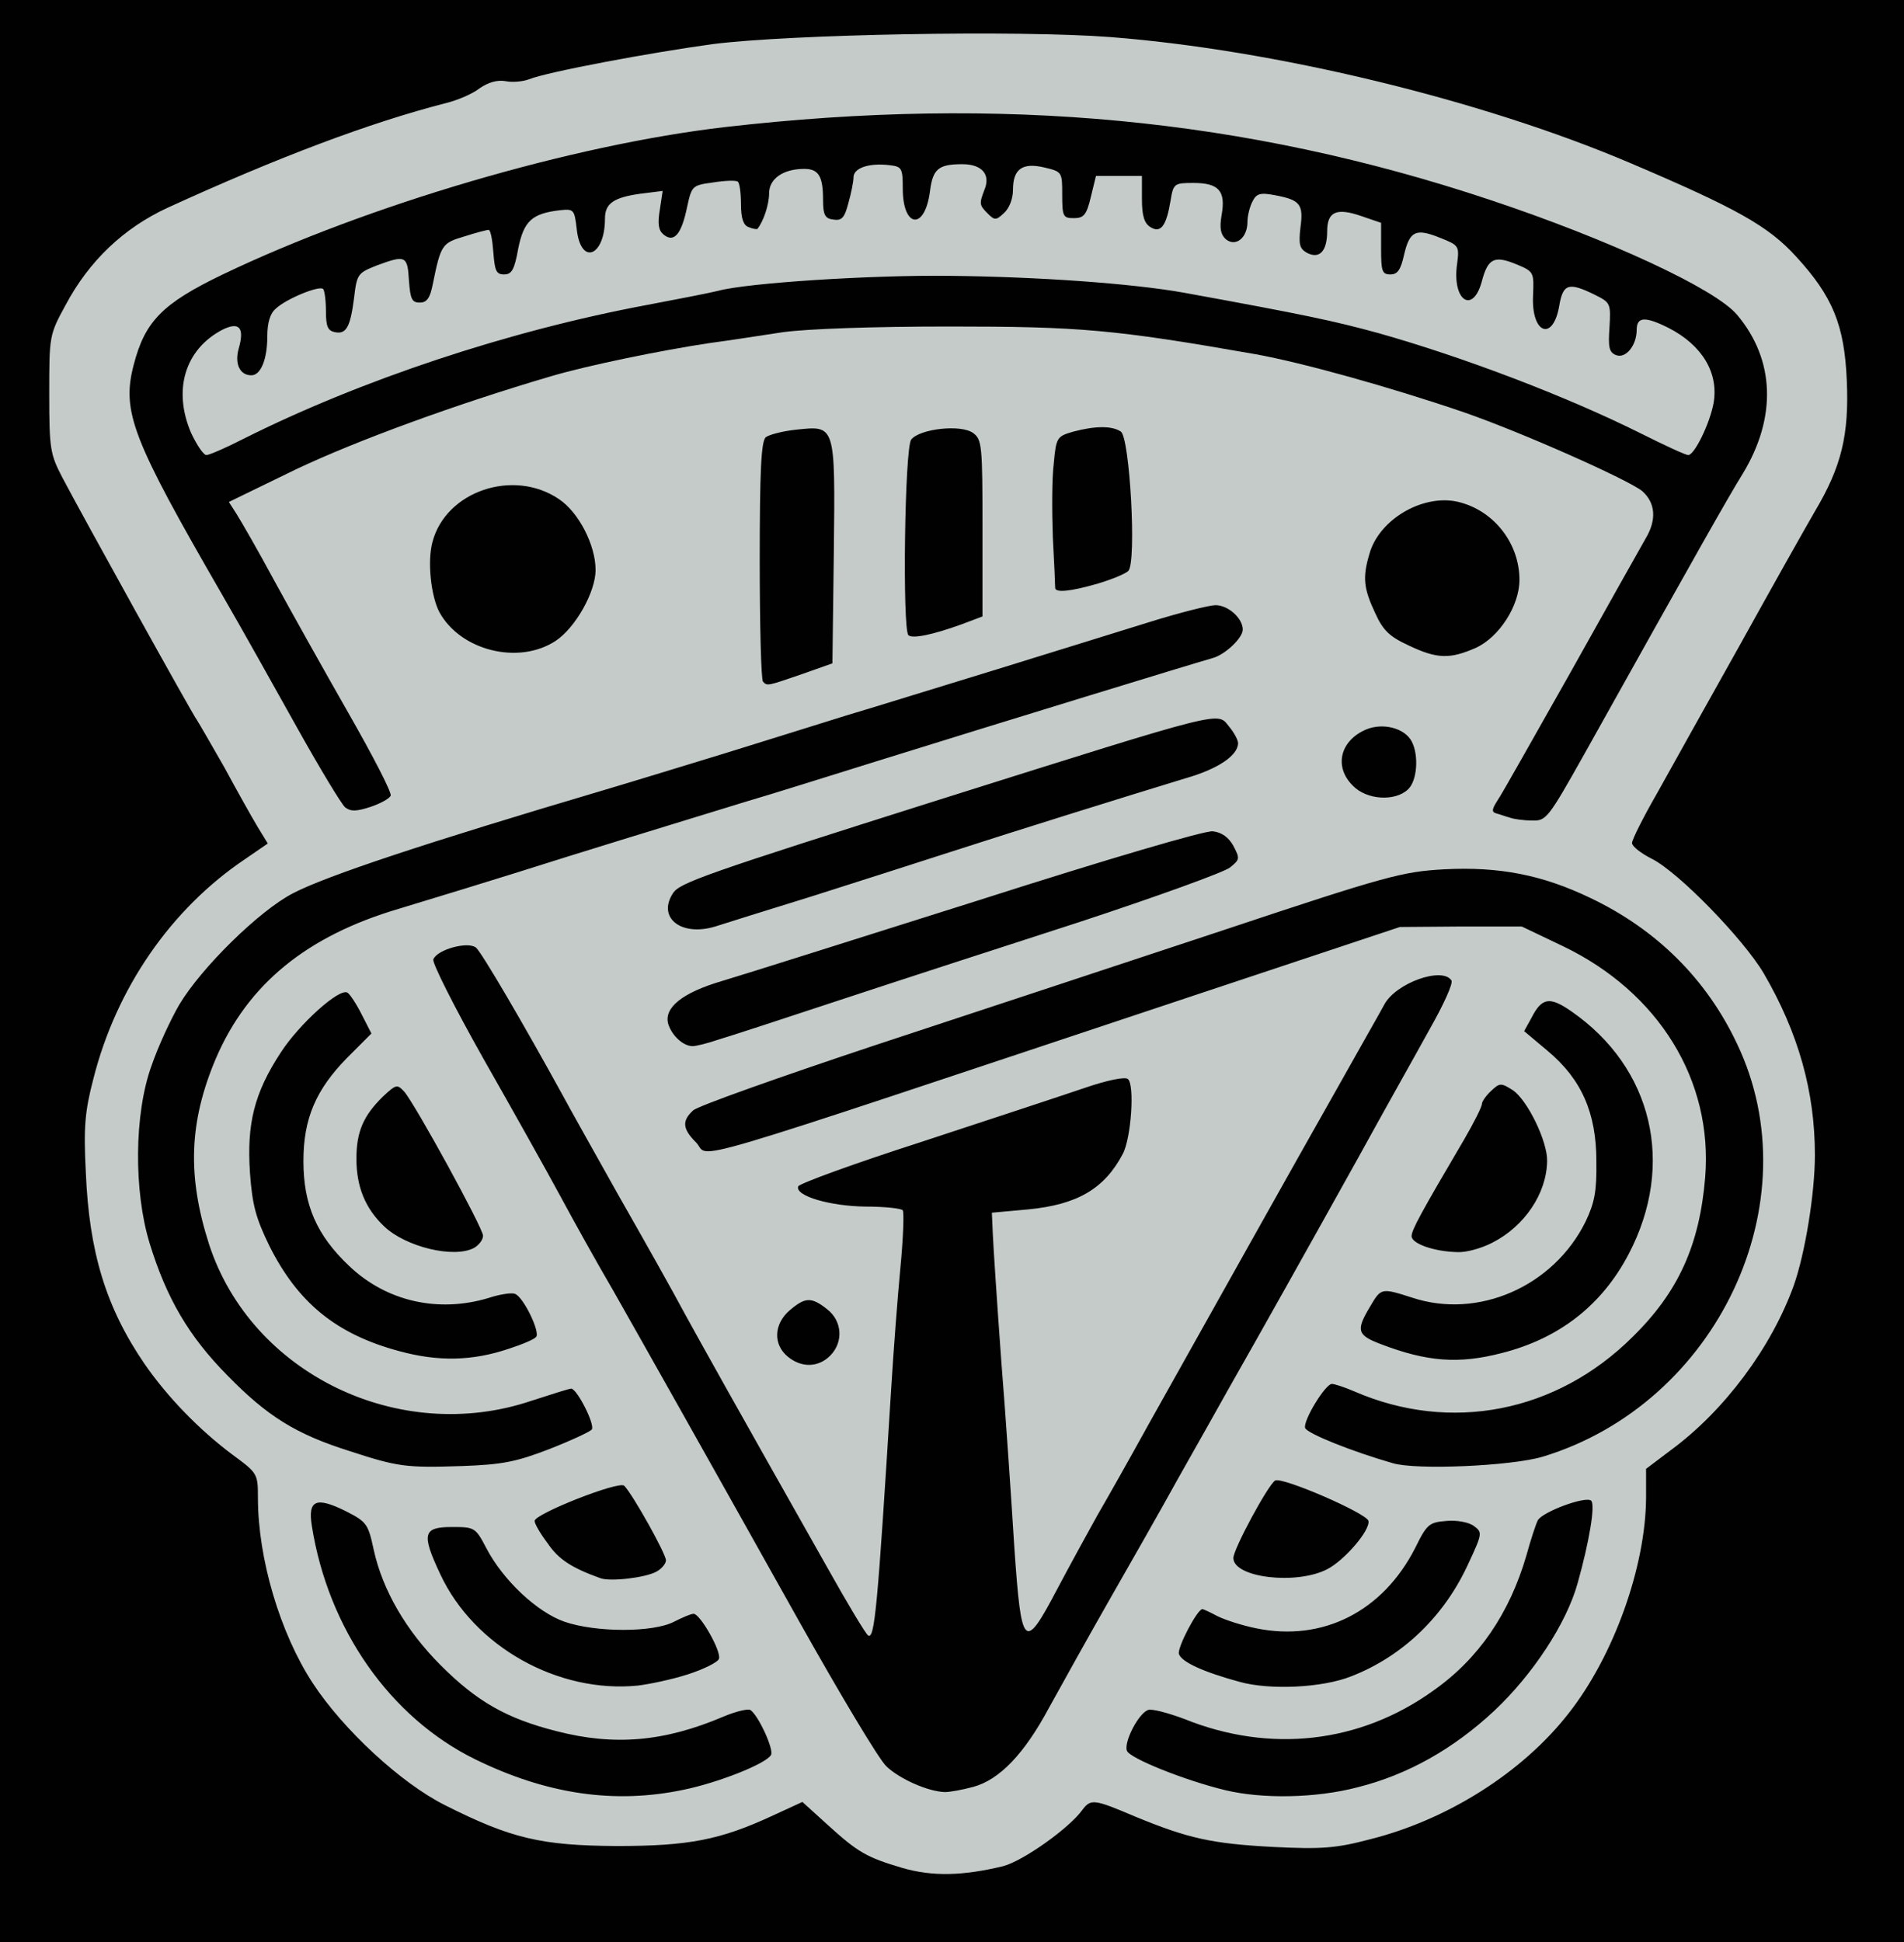 <?xml version="1.0" encoding="utf-8"?>
<!DOCTYPE svg PUBLIC "-//W3C//DTD SVG 1.0//EN" "http://www.w3.org/TR/2001/REC-SVG-20010904/DTD/svg10.dtd">
<svg version="1.0" xmlns="http://www.w3.org/2000/svg" width="203px" height="207px" viewBox="0 0 203 207" preserveAspectRatio="xMidYMid meet">
 <g fill="#010101">
  <path d="M0 103.50 l0 -103.50 101.50 0 101.50 0 0 103.50 0 103.50 -101.50 0 -101.50 0 0 -103.50z m105.70 93.80 c2.25 -0.70 6.75 -3.90 8.20 -5.90 1 -1.40 4.30 -1.15 8.60 0.70 5.20 2.15 8.05 2.85 13.25 3.20 3.65 0.30 5.30 0.15 8.75 -0.75 8.25 -2.05 16.30 -7.10 21.25 -13.45 4.80 -6.10 8.20 -15.60 8.25 -22.95 l0 -3.10 2.65 -2 c5.70 -4.20 10.70 -10.90 13.10 -17.55 1 -2.90 2.25 -9.65 2.25 -12.40 0 -5.25 -2.10 -12.05 -5.45 -17.85 -2.15 -3.65 -9.05 -10.75 -11.90 -12.20 -2 -1 -2.15 -1.20 -2.15 -3.20 0 -1.65 0.60 -3.20 2.70 -6.85 1.45 -2.60 5.40 -9.70 8.80 -15.75 3.35 -6.05 6.95 -12.45 8 -14.25 6.75 -11.50 3.20 -23.15 -8.95 -29.25 -19.35 -9.65 -44.40 -16.60 -66.20 -18.30 -9.55 -0.75 -31 -0.30 -39.35 0.80 -6.75 0.85 -17.60 2.90 -19.75 3.75 -0.70 0.25 -2.05 0.50 -3 0.50 -0.95 0 -1.85 0.20 -2 0.50 -0.15 0.25 -1.60 0.85 -3.15 1.30 -10.70 3 -18.35 5.90 -30.25 11.35 -4.65 2.15 -8.35 5.65 -10.85 10.35 -1.65 3.05 -1.75 3.50 -1.75 8 0.05 4 0.20 5.10 1.20 7 1.90 3.60 11.40 20.80 14.70 26.50 1.65 2.90 3.95 6.95 5.15 9.05 2.95 5.10 2.95 6.40 -0.15 8.50 -10.60 7.10 -17.75 20.50 -17 31.95 0.70 11.70 6.10 21.45 15.65 28.55 2.65 1.95 2.70 2 2.70 4.60 0 6.45 2.35 14.40 5.85 19.75 3.25 4.95 9.40 10.65 14.10 13 6.55 3.30 10.40 4.30 16.80 4.30 6.10 0.05 9.90 -0.75 15.20 -3.20 4.45 -2.10 5.50 -2 8.75 0.95 3.05 2.75 4.15 3.45 7.05 4.35 2.70 0.85 6.10 0.85 8.95 0z"/>
  <path d="M57 192 c-2.05 -0.55 -5.60 -1.90 -7.85 -3 -9.80 -4.85 -17.15 -16.10 -17.35 -26.75 l-0.05 -3.50 2.25 -0.15 c1.60 -0.10 2.90 0.20 4.50 1 2.05 1.05 2.25 1.35 2.85 4.10 0.95 4.25 3.45 8.60 7.15 12.35 3.85 3.90 8 6.10 13.80 7.30 3.75 0.80 4.20 0.80 7.60 -0.05 2 -0.50 4.65 -1.30 5.90 -1.85 1.30 -0.60 3 -0.95 4.10 -0.85 1.55 0.15 2 0.45 2.95 2.15 0.80 1.35 1.10 2.65 1.05 4 -0.15 1.90 -0.30 2.05 -3 3.35 -6.05 2.95 -16.55 3.80 -23.90 1.90z"/>
  <path d="M128.25 192 c-1.90 -0.50 -4.85 -1.45 -6.50 -2.10 -3 -1.20 -3 -1.20 -3.15 -3.45 -0.20 -2.65 1.05 -5.35 2.75 -5.75 1.60 -0.40 3.80 0 8.15 1.60 13.45 4.85 28.25 -3.95 32.15 -19.20 0.35 -1.40 0.85 -2.80 1.15 -3 1 -0.90 5.25 -2.15 6.80 -2 l1.65 0.15 -0.10 3.50 c-0.35 13.80 -11 26.70 -24.95 30.25 -5.05 1.30 -13.05 1.30 -17.95 0z"/>
  <path d="M96.30 191.75 c-1.05 -0.35 -2.55 -1.25 -3.30 -2 -0.80 -0.75 -4.95 -7.70 -9.30 -15.45 -10.50 -18.75 -16.25 -28.95 -19.85 -35.30 -1.70 -2.90 -4.20 -7.40 -5.60 -10 -1.40 -2.60 -5.05 -9.20 -8.15 -14.60 -4.60 -8.10 -5.60 -10.25 -5.60 -11.90 0 -1.85 0.15 -2.10 1.75 -2.80 2.40 -1 5.40 -0.90 6.35 0.20 0.65 0.75 5.35 8.85 8.90 15.35 0.75 1.40 3.45 6.20 6 10.75 2.60 4.55 5.75 10.15 7 12.50 1.30 2.35 4.35 7.85 6.85 12.25 2.45 4.40 5.85 10.35 7.45 13.25 l2.95 5.25 0.35 -3 c0.15 -1.65 0.55 -7.25 0.90 -12.50 0.30 -5.20 0.75 -11.55 1 -14.10 0.30 -2.50 0.50 -5.60 0.50 -6.80 l0 -2.25 -3.85 -0.35 c-2.15 -0.20 -4.65 -0.65 -5.50 -1.05 -1.50 -0.60 -1.65 -0.85 -1.65 -2.70 0 -1.20 0.25 -2.10 0.65 -2.25 0.30 -0.10 8.20 -2.65 17.50 -5.70 9.30 -3.05 17.55 -5.55 18.30 -5.55 2.30 0 2.65 0.90 2.25 5.85 -0.35 4.65 -0.85 6.10 -2.95 8.25 -2 2.15 -4.05 2.95 -8.05 3.25 -3.65 0.30 -3.70 0.30 -3.70 1.65 0 1.35 1 15.60 2 28 0.25 3.45 0.50 7.05 0.50 8 l0.05 1.75 1 -1.75 c0.55 -0.95 2.05 -3.65 3.40 -6 8.10 -14.50 20.65 -36.95 26.50 -47.30 2.35 -4.20 4.70 -8.30 5.15 -9.15 1.15 -2.10 3.70 -3.15 7.30 -2.95 l2.85 0.15 0.15 1.90 c0.15 1.55 -0.35 2.80 -2.45 6.50 -1.45 2.55 -4.90 8.75 -7.70 13.85 -5.15 9.25 -10.25 18.35 -13.75 24.50 -1 1.80 -3.40 6.05 -5.35 9.50 -1.90 3.45 -5.30 9.40 -7.50 13.25 -2.20 3.85 -5 8.90 -6.30 11.25 -3.70 6.90 -6.70 9 -12.60 9 -1.35 -0.05 -3.35 -0.35 -4.45 -0.75z"/>
  <path d="M61.50 181.05 c-9.10 -1.30 -17.85 -10.05 -17.40 -17.40 l0.15 -2.40 3.95 0 3.95 0 1.20 2.25 c1.85 3.50 5.45 6.85 8.35 7.85 3.15 1.05 6.65 1 8.70 -0.05 0.85 -0.45 2.45 -0.80 3.55 -0.80 1.85 0 2.10 0.20 3.30 2.15 1.25 2.15 1.60 4.55 0.85 5.70 -1.25 1.95 -10.85 3.50 -16.60 2.70z"/>
  <path d="M130.50 180.75 c-1.50 -0.45 -3.55 -1.20 -4.50 -1.65 -1.55 -0.75 -1.75 -1.10 -1.90 -2.95 -0.10 -1.55 0.15 -2.60 1.15 -4.10 1.10 -1.80 1.50 -2.05 3.15 -2.05 1.05 0 2.10 0.20 2.40 0.50 0.25 0.25 1.85 0.80 3.55 1.25 3.55 0.90 5.35 0.60 8.80 -1.40 2.85 -1.70 4.60 -3.65 6.25 -6.90 l1.35 -2.70 3.35 -0.15 c1.85 -0.10 3.85 0.10 4.40 0.40 1.45 0.75 1.30 3.40 -0.40 7.15 -2.60 5.60 -7.05 9.85 -12.60 12.05 -3.15 1.25 -11.35 1.55 -15 0.55z"/>
  <path d="M62.50 169.70 c-4.70 -1.70 -7 -4.20 -7 -7.60 l0 -1.95 4.45 -1.85 c3.10 -1.30 5.05 -1.80 6.35 -1.70 1.75 0.15 2 0.40 4.05 3.80 2.60 4.40 2.95 7.65 1.05 8.65 -1.20 0.65 -7.65 1.10 -8.90 0.65z"/>
  <path d="M132.40 169.20 l-2.40 -0.75 0.05 -2.60 c0 -2.15 0.40 -3.25 2.15 -6.10 1.90 -3.15 2.25 -3.50 3.80 -3.65 1.10 -0.05 3.50 0.60 6.50 1.80 l4.75 1.90 0.15 2.40 c0.15 2.20 0 2.50 -2 4.55 -3.25 3.20 -7.75 4.05 -13 2.45z"/>
  <path d="M41.25 157.70 c-2.80 -0.45 -9.50 -2.80 -12.15 -4.30 -3.70 -2.10 -9.70 -8.40 -11.80 -12.40 -3.20 -6.10 -4 -9.85 -4 -18 0 -6.55 0.15 -7.60 1.30 -10.90 0.75 -2.05 2.10 -4.95 3 -6.50 2.35 -3.95 8.55 -10.05 12.15 -11.90 3.55 -1.85 14.25 -5.40 33 -10.95 3.05 -0.90 8.90 -2.70 13 -3.95 4.15 -1.30 10 -3.10 13 -4.05 3.05 -0.90 10.25 -3.15 16 -4.90 5.80 -1.80 13.10 -4.05 16.30 -5.05 6.70 -2.05 10.80 -2.35 12.10 -0.90 1.30 1.45 1.15 5.15 -0.25 6.45 -0.65 0.55 -1.60 1.15 -2.15 1.30 -1.80 0.50 -22.20 6.75 -36 11.05 -4.65 1.45 -10.85 3.40 -13.75 4.25 -2.90 0.90 -11.45 3.50 -19 5.85 -7.55 2.40 -15.65 4.85 -17.95 5.55 -5 1.45 -7.85 2.85 -11.40 5.50 -6.80 5.10 -11.35 15.15 -10.15 22.40 2.70 16.10 18.30 26.35 32.80 21.50 2.05 -0.70 4.55 -1.25 5.60 -1.25 1.65 0 2 0.25 3 2 1.10 1.95 1.40 4.25 0.70 5.30 -0.20 0.30 -2.25 1.30 -4.60 2.20 -3.90 1.50 -4.80 1.65 -10.75 1.75 -3.55 0.10 -7.15 0.05 -8 -0.05z"/>
  <path d="M145.75 157.05 c-1.65 -0.50 -4.10 -1.35 -5.50 -1.85 -2.40 -0.95 -2.50 -1.05 -2.65 -3.05 -0.10 -1.55 0.15 -2.60 1.15 -4.10 1.15 -1.85 1.45 -2.05 3.25 -2.05 1.15 0 2.85 0.35 3.90 0.80 5.25 2.25 9.50 2.70 14.35 1.45 12.90 -3.40 22.20 -16.90 19.55 -28.45 -1.15 -4.85 -3 -8.10 -6.85 -11.95 -2.60 -2.60 -4.40 -3.85 -7.80 -5.50 -4.25 -2 -4.55 -2.10 -9.40 -2.05 l-5 0 -21.50 7.15 c-45.60 15.20 -49.85 16.55 -52.50 16.85 -2.40 0.30 -2.80 0.20 -3.95 -0.95 -1.60 -1.60 -1.85 -5.20 -0.40 -6.50 0.45 -0.45 9.05 -3.50 19.10 -6.85 10.05 -3.30 26.80 -8.85 37.25 -12.35 l19 -6.30 6.25 -0.20 c7.50 -0.30 11.65 0.45 17.05 3.05 7.05 3.35 12.40 8.65 15.65 15.55 3.80 8 3.75 20.35 -0.10 28.85 -3.95 8.60 -11.65 15.40 -20.60 18.15 -4.30 1.35 -16.35 1.50 -20.25 0.30z"/>
  <path d="M82.45 146.05 c-1 -0.80 -1.20 -1.40 -1.20 -3.80 0 -2.50 0.15 -3 1.40 -4.05 1.85 -1.55 5.15 -1.65 7.05 -0.15 1.15 0.90 1.30 1.40 1.30 4 0 3.95 -0.95 4.95 -4.70 4.95 -1.90 0 -3.05 -0.30 -3.85 -0.95z"/>
  <path d="M41.05 145.50 c-6.70 -1.80 -10.80 -5.15 -13.90 -11.35 -1.65 -3.35 -1.80 -4 -2.05 -9.30 -0.15 -4.30 -0.05 -6.30 0.55 -8.40 1.85 -6.25 7.70 -12.65 11.30 -12.35 1.50 0.10 1.95 0.50 2.90 2.15 1.85 3.25 1.55 5.15 -1.15 7.75 -6.25 6.05 -6.20 13.65 0.15 19.60 1.85 1.70 3.35 2.60 5.45 3.20 2.80 0.80 3.15 0.80 6.50 -0.05 2 -0.50 4.15 -0.75 4.90 -0.55 1.70 0.40 3.40 3.70 3.20 6.20 -0.15 1.70 -0.30 1.85 -2.90 2.75 -4.05 1.45 -10.35 1.60 -14.95 0.35z"/>
  <path d="M149.60 146 c-0.90 -0.20 -2.65 -0.75 -3.90 -1.25 -2.15 -0.80 -2.20 -0.90 -2.20 -3 0 -1.35 0.40 -2.90 1.05 -3.95 0.95 -1.60 1.25 -1.80 3.10 -1.80 1.15 0 3.10 0.35 4.35 0.80 6.20 2.15 14.50 -3.15 16.45 -10.60 1.05 -4 -1.05 -9.45 -4.95 -12.70 -2.85 -2.40 -3.20 -4.05 -1.50 -6.85 0.85 -1.45 1.25 -1.65 3.20 -1.65 1.85 0 2.65 0.35 4.80 2.05 4.80 3.80 7.25 8.35 7.80 14.55 0.80 9.35 -3.80 18.45 -11.35 22.40 -4.15 2.15 -12.15 3.10 -16.85 2z"/>
  <path d="M43.05 134.25 c-2.50 -0.80 -4.65 -2.65 -5.80 -5 -0.90 -1.95 -1.05 -9.25 -0.20 -10.90 1.20 -2.35 3.60 -4.35 5.20 -4.35 2.05 0 2.35 0.40 6.95 8.60 3.15 5.70 3.80 7.25 3.80 9.10 0 1.75 -0.25 2.40 -0.95 2.80 -1.35 0.70 -6.35 0.55 -9 -0.25z"/>
  <path d="M150.65 134.45 c-1.55 -0.45 -1.65 -0.65 -1.65 -2.70 0 -2.20 0.15 -2.55 5.60 -11.80 1.05 -1.80 1.90 -3.50 1.90 -3.80 0 -1.95 4.30 -2.85 6.45 -1.35 1.90 1.35 3.55 5.50 3.50 8.95 -0.05 4.95 -1.90 8.20 -5.85 10.20 -2.25 1.15 -6.95 1.35 -9.95 0.50z"/>
  <path d="M70.80 112.35 c-0.60 -0.45 -1 -1.55 -1.20 -3.25 -0.20 -2.20 -0.05 -2.70 1 -3.75 0.65 -0.65 2.80 -1.65 4.90 -2.30 2.05 -0.60 14.30 -4.45 27.25 -8.60 18.95 -6 24.05 -7.45 26.35 -7.45 3.40 0 4.40 1 4.40 4.35 0 1.65 -0.25 2.30 -1.10 2.85 -1.15 0.75 -8.55 3.25 -37.15 12.50 -8.25 2.70 -15.95 5.20 -17.15 5.60 -2.70 0.90 -6.15 0.90 -7.30 0.05z"/>
  <path d="M71.45 100.45 c-1.40 -0.50 -1.95 -1.65 -1.95 -4.20 0 -2.95 0.90 -3.50 10.90 -6.70 14.15 -4.50 33.70 -10.70 44.85 -14.10 0.80 -0.25 2.65 -0.45 4.10 -0.45 3.10 0 4.15 1.05 4.15 4.25 0 2.80 -1.20 3.90 -5.60 5.20 -6.35 1.95 -17.90 5.55 -24.90 7.80 -17.35 5.65 -27.65 8.75 -28.90 8.70 -0.75 0 -1.95 -0.25 -2.65 -0.50z"/>
  <path d="M159 88.55 c-2 -0.55 -1.95 -2.95 0.15 -6.45 0.95 -1.55 4.05 -7 6.85 -12.10 2.80 -5.10 5.90 -10.55 6.85 -12.15 1.75 -2.85 1.75 -2.95 0.85 -3.85 -1.40 -1.30 -12.35 -6.20 -19.10 -8.55 -7.90 -2.70 -17.25 -5.30 -22.25 -6.20 -14.60 -2.55 -18.95 -2.95 -31.10 -2.95 -7.05 0 -13.75 0.25 -16.25 0.65 -2.35 0.30 -5.80 0.85 -7.75 1.10 -9.65 1.40 -15.15 2.80 -28.65 7.25 -6.35 2.10 -19.95 7.85 -20.95 8.90 -0.25 0.20 4.20 8.40 10.95 20.15 4.65 8.15 5.55 10.50 4.50 11.90 -1.25 1.80 -6.90 2.40 -8.20 0.90 -0.40 -0.50 -2.75 -4.50 -5.20 -8.90 -2.40 -4.40 -6.15 -11.05 -8.30 -14.75 -9.10 -15.70 -10.35 -19.45 -8.70 -25.90 1.25 -4.85 3.05 -6.75 9.55 -9.85 12.75 -6.10 27.75 -10.95 44 -14.15 15.80 -3.15 39.75 -3.95 57.95 -1.90 19 2.15 40.35 8.30 56.35 16.35 6.85 3.40 8.85 6.05 9.30 12.15 0.35 4.60 -0.45 8.35 -2.55 11.80 -1.55 2.50 -4.75 8.15 -16.90 29.90 l-4 7.10 -3.05 -0.05 c-1.70 -0.05 -3.65 -0.20 -4.35 -0.40z m-133.60 -43.75 c11.35 -5.75 27.85 -11.15 42.10 -13.80 3.15 -0.60 6.55 -1.25 7.55 -1.50 3.25 -0.90 16.55 -1.70 25.95 -1.65 10.45 0.10 20.85 0.80 26.75 1.85 12.90 2.35 15.95 3 20.70 4.30 8.60 2.40 20.15 6.80 27 10.20 1.95 1 3.65 1.80 3.75 1.80 0.55 0 1.80 -3 1.80 -4.30 0 -1.25 -3.25 -5.20 -4.35 -5.20 -0.25 0 -0.70 0.70 -1 1.55 -0.55 1.45 -0.70 1.50 -3 1.35 l-2.40 -0.15 -0.25 -3 c-0.20 -2.30 -0.45 -3.05 -1.10 -3.15 -0.60 -0.10 -1 0.30 -1.30 1.50 -0.35 1.50 -0.60 1.65 -2.55 1.80 -3 0.20 -3.75 -0.55 -3.40 -3.50 0.25 -2 0.15 -2.45 -0.65 -2.90 -0.85 -0.45 -1 -0.25 -1.50 1.50 -0.55 1.95 -0.60 2 -2.75 2 -2.60 0 -3.25 -0.80 -3.25 -3.95 0 -1.40 -0.25 -2.15 -0.85 -2.50 -0.75 -0.40 -0.95 -0.15 -1.40 1.60 l-0.50 2.10 -2.50 0 -2.50 0 -0.15 -2.75 c-0.10 -1.50 -0.45 -2.90 -0.75 -3.10 -1.25 -0.80 -1.85 -0.40 -1.85 1.25 0 2.05 -0.75 2.85 -2.65 2.85 -2.60 0 -3.35 -0.75 -3.35 -3.55 0 -1.80 -0.20 -2.55 -0.80 -2.80 -0.95 -0.35 -1.70 0.65 -1.70 2.35 0 1.80 -0.90 2.50 -3.05 2.50 -2.30 0 -2.85 -0.65 -3.05 -3.75 -0.10 -1.90 -0.35 -2.55 -1 -2.65 -0.60 -0.10 -0.90 0.15 -0.90 0.80 0 0.50 -0.25 1.65 -0.55 2.55 -0.50 1.40 -0.75 1.55 -2.65 1.55 -2.70 0 -3.30 -0.65 -3.30 -3.65 0 -2 -0.15 -2.40 -0.85 -2.25 -0.50 0.10 -1 1 -1.35 2.40 l-0.55 2.25 -2.75 0 -2.75 0 -0.15 -2.65 c-0.15 -2.20 -0.30 -2.65 -1 -2.50 -0.55 0.10 -0.90 0.75 -1 1.90 -0.25 2.30 -1.40 3.50 -3.40 3.50 -2.25 0 -3.20 -1.10 -3.20 -3.80 0 -1.20 -0.15 -2.20 -0.35 -2.20 -1 0.05 -1.70 1 -2 2.80 -0.40 2.65 -0.95 3.20 -3.10 3.20 -2.45 0 -3.05 -0.70 -3.05 -3.60 0 -1.30 -0.10 -2.40 -0.20 -2.40 -0.85 0 -1.80 0.75 -1.80 1.45 0 0.45 -0.25 1.65 -0.55 2.70 l-0.50 1.90 -2.60 -0.15 -2.60 -0.15 -0.15 -2.35 c-0.10 -1.35 -0.35 -2.40 -0.60 -2.40 -1.25 0 -2 0.75 -2 2.05 0 2.55 -0.95 3.95 -2.80 3.95 -2.75 0 -3.20 -0.40 -3.20 -2.85 0 -2 -0.10 -2.20 -1.10 -2.05 -0.90 0.10 -1.25 0.65 -1.65 2.40 -0.70 3.10 -1.05 3.50 -3.20 3.50 -2.30 0 -3.05 -0.70 -3.05 -2.90 0 -1.30 -0.20 -1.65 -0.80 -1.50 -1 0.20 -1.45 1 -2.05 3.65 l-0.40 2 -2.50 0 -2.50 0 -0.25 -2.10 c-0.25 -2.05 -0.30 -2.10 -1.45 -1.50 -0.95 0.45 -1.35 1.25 -1.75 3.35 l-0.55 2.75 -2.50 0 -2.50 0 -0.15 -1.90 c-0.15 -1.65 -0.30 -1.90 -1.25 -1.75 -1.10 0.15 -1.40 0.80 -2.20 4.65 l-0.40 2 -2.50 0 -2.50 0 -0.15 -1.85 c-0.15 -1.85 -0.75 -2.30 -1.90 -1.50 -0.30 0.20 -0.75 1.35 -0.95 2.60 -0.60 4.15 -0.55 4.05 -3.40 3.90 l-2.60 -0.15 -0.25 -1.90 -0.25 -1.95 -1.35 1.10 c-1.15 0.90 -1.40 1.45 -1.40 3.30 0 3.35 -0.65 4.20 -3.15 4.20 -2.45 0 -3.35 -0.65 -3.35 -2.45 0 -1.15 -0.05 -1.15 -0.95 -0.35 -1.40 1.30 -1.75 3.40 -0.85 5.50 0.40 1 0.90 1.80 1.05 1.80 0.15 0 1.35 -0.55 2.65 -1.20z"/>
  <path d="M142.75 85.25 c-1 -0.95 -1.25 -1.70 -1.25 -3.85 0 -1.60 0.30 -3.10 0.75 -3.75 1.65 -2.35 7.20 -2.70 9.30 -0.60 0.75 0.75 0.95 1.65 0.95 4.35 0 4.50 -0.60 5.10 -5.20 5.10 -2.90 0 -3.50 -0.15 -4.55 -1.25z"/>
  <path d="M79.85 74.15 c-0.20 -0.15 -0.35 -6.65 -0.35 -14.40 0 -11.40 0.15 -14.25 0.70 -14.70 0.35 -0.30 2.45 -0.70 4.65 -0.90 6 -0.45 5.70 -1.25 5.55 14.75 l-0.15 13.30 -3.25 1.15 c-3.20 1.10 -6.50 1.50 -7.15 0.80z"/>
  <path d="M50.55 70.80 c-4 -1.35 -5.75 -3.75 -6.30 -8.80 -0.85 -8.25 3.40 -12.60 11.60 -11.85 3.95 0.40 5.80 1.35 7.55 3.95 1.15 1.75 1.40 2.70 1.50 6.10 0.20 3.90 0.15 4.15 -1.50 6.55 -0.90 1.35 -2.30 2.85 -3.15 3.30 -2.10 1.25 -7 1.60 -9.70 0.75z"/>
  <path d="M148.70 70.30 c-2.05 -0.95 -2.75 -1.60 -3.60 -3.50 -1.20 -2.50 -1.45 -6.35 -0.60 -9.40 1.45 -5.15 10.15 -7.60 15.05 -4.25 2.95 2 3.70 3.50 3.90 7.90 0.15 3.55 0 4.15 -1.20 6.25 -2.45 4.15 -8.30 5.45 -13.55 3z"/>
  <path d="M95.35 69.15 c-0.20 -0.15 -0.35 -5.40 -0.35 -11.65 0 -8.45 0.15 -11.55 0.65 -12.20 0.50 -0.65 1.60 -0.95 4.60 -1.15 6.25 -0.40 6 -0.95 6 12.20 l0 10.90 -3.25 1.10 c-3.15 1.10 -7 1.50 -7.65 0.80z"/>
  <path d="M110.95 64.15 c-0.30 -1.55 -0.40 -12.60 -0.15 -15.50 l0.30 -3.65 1.80 -0.50 c2.75 -0.75 7.40 -0.65 8.25 0.20 0.95 1 1.60 16.75 0.70 17.65 -1.50 1.45 -10.70 2.95 -10.90 1.80z"/>
 </g>
 <g fill="#c4cbc9">
  <path d="M96.25 199.10 c-3.90 -1.15 -4.80 -1.70 -8 -4.60 l-2.70 -2.45 -3.15 1.45 c-5.60 2.60 -8.95 3.25 -16.65 3.25 -8.05 -0.05 -11.25 -0.80 -18.30 -4.35 -4.70 -2.35 -10.85 -8.05 -14.10 -13 -3.50 -5.35 -5.85 -13.30 -5.85 -19.75 0 -2.60 -0.05 -2.65 -2.70 -4.60 -3.55 -2.65 -6.95 -6.15 -9.40 -9.70 -4.10 -6 -5.90 -11.90 -6.25 -20.40 -0.25 -4.80 -0.10 -6.50 0.80 -9.95 2.45 -9.70 8.30 -18.15 16.20 -23.45 l2.40 -1.65 -1.10 -1.80 c-0.60 -1 -2.20 -3.85 -3.55 -6.35 -1.40 -2.45 -2.70 -4.70 -2.90 -5 -0.45 -0.55 -12.25 -21.85 -14.35 -25.85 -1.30 -2.50 -1.40 -3.05 -1.40 -8.90 0 -6.20 0 -6.30 1.75 -9.50 2.50 -4.70 6.20 -8.20 10.85 -10.35 11.80 -5.40 21.65 -9.10 29.65 -11.15 1.25 -0.30 2.90 -1 3.65 -1.60 0.95 -0.65 1.90 -0.90 2.75 -0.75 0.70 0.15 1.85 0.05 2.50 -0.20 2 -0.80 13 -2.85 19.60 -3.75 8.30 -1.05 32.55 -1.50 42.35 -0.75 17.55 1.35 39.65 6.70 55.40 13.40 11.40 4.85 14.80 6.75 17.75 10 3.90 4.25 5.15 7.30 5.40 13.20 0.25 5.80 -0.55 9.15 -3.40 13.95 -1.05 1.80 -4.65 8.20 -8 14.25 -3.40 6.05 -7.35 13.15 -8.80 15.75 -1.50 2.60 -2.70 5 -2.70 5.35 0 0.35 0.95 1.10 2.15 1.70 2.85 1.45 9.75 8.55 11.90 12.20 3.70 6.35 5.45 12.60 5.45 19.35 0 4.10 -1.05 10.50 -2.25 13.90 -2.40 6.65 -7.40 13.35 -13.10 17.55 l-2.65 2 0 3.10 c-0.05 7.35 -3.45 16.85 -8.25 22.95 -4.95 6.35 -13 11.40 -21.25 13.45 -3.60 0.95 -5.15 1.05 -10.25 0.80 -6.55 -0.35 -9.05 -0.90 -14.75 -3.25 -4.35 -1.85 -4.70 -1.90 -5.60 -0.70 -1.45 2 -6.35 5.45 -8.45 6 -4.35 1.05 -7.55 1.10 -10.70 0.20z m-23.35 -8.35 c3.65 -0.75 8.75 -2.75 9.30 -3.70 0.35 -0.55 -1.35 -4.25 -2.20 -4.80 -0.25 -0.15 -1.55 0.15 -2.85 0.70 -6.35 2.70 -11.65 3.15 -17.85 1.55 -5.30 -1.35 -8.45 -3.15 -12.30 -7 -3.70 -3.70 -6.20 -8 -7.15 -12.30 -0.60 -2.80 -0.75 -3 -3 -4.15 -3.15 -1.55 -4.05 -1.20 -3.60 1.60 1.75 11 8.35 20.40 17.40 24.85 7.65 3.75 14.90 4.80 22.25 3.25z m71.80 -0.25 c5.40 -1.35 10.25 -4.10 14.60 -8.15 4.10 -3.85 7.70 -9.30 8.90 -13.60 1.25 -4.45 1.90 -8.35 1.45 -8.80 -0.55 -0.55 -5.25 1.20 -5.70 2.10 -0.20 0.40 -0.75 2.05 -1.20 3.70 -1.80 6.20 -5.10 11.05 -9.95 14.45 -7.80 5.60 -17.40 6.70 -26.55 3 -1.75 -0.65 -3.45 -1.10 -3.85 -0.95 -1.05 0.40 -2.60 3.45 -2.25 4.35 0.30 0.80 6.15 3.15 10.50 4.20 3.95 0.95 9.65 0.85 14.05 -0.30z m-40.95 -0.05 c2.80 -0.75 5.45 -3.50 8.10 -8.45 1.30 -2.35 4.10 -7.40 6.30 -11.25 2.20 -3.85 5.60 -9.80 7.50 -13.25 1.95 -3.45 4.35 -7.70 5.35 -9.50 3.50 -6.15 8.60 -15.25 13.75 -24.50 2.80 -5.10 6.30 -11.30 7.70 -13.85 1.45 -2.55 2.50 -4.85 2.30 -5.15 -0.95 -1.50 -5.90 0.25 -7.15 2.55 -0.45 0.85 -2.80 4.95 -5.15 9.15 -4.40 7.75 -13.90 24.75 -20.10 35.80 -1.90 3.45 -4.30 7.70 -5.35 9.50 -1 1.80 -2.95 5.35 -4.30 7.90 -3.50 6.65 -3.80 6.35 -4.55 -4.40 -0.30 -4.80 -0.90 -13.80 -1.40 -20 -0.45 -6.20 -0.85 -12.25 -0.90 -13.50 l-0.10 -2.25 3.85 -0.35 c5.25 -0.50 8.15 -2.20 10.10 -5.90 0.90 -1.65 1.30 -7.40 0.55 -8 -0.30 -0.25 -2.15 0.10 -4.75 1 -2.35 0.80 -10.10 3.35 -17.25 5.70 -7.15 2.30 -13.05 4.45 -13.15 4.75 -0.35 1 3.35 2.10 7.20 2.15 2.05 0 3.85 0.20 3.95 0.40 0.15 0.25 0.05 2.95 -0.25 6.10 -0.30 3.10 -0.75 9.05 -1 13.15 -1.45 23.35 -1.75 26.50 -2.45 26.05 -0.25 -0.15 -2.20 -3.40 -4.30 -7.15 -10.60 -18.75 -13.10 -23.25 -15.25 -27.15 -1.25 -2.35 -4.40 -7.95 -7 -12.50 -2.55 -4.55 -5.25 -9.35 -6 -10.75 -4.20 -7.65 -8.65 -15.25 -9.25 -15.75 -0.85 -0.70 -4.15 0.20 -4.55 1.25 -0.15 0.35 2.25 5.10 5.35 10.60 3.10 5.45 6.80 12.05 8.20 14.65 1.40 2.60 3.90 7.10 5.60 10 3.60 6.35 9.35 16.55 19.85 35.30 4.35 7.75 8.50 14.70 9.30 15.45 1.40 1.35 4.45 2.70 6.25 2.75 0.55 0 1.90 -0.25 3 -0.55z m-30.40 -12 c1.70 -0.55 3.20 -1.30 3.30 -1.65 0.30 -0.75 -2 -4.80 -2.70 -4.80 -0.30 0 -1.20 0.40 -2.10 0.85 -2.20 1.15 -8.30 1.15 -11.65 0 -2.90 -1 -6.55 -4.40 -8.35 -7.85 -1.15 -2.20 -1.25 -2.25 -3.65 -2.25 -3.10 0 -3.30 0.70 -1.25 5.05 3.60 7.70 12.55 12.70 21.05 11.85 1.25 -0.15 3.65 -0.65 5.35 -1.20z m70.75 0.20 c5.50 -2.15 9.95 -6.45 12.50 -12.10 1.45 -3.10 1.45 -3.25 0.55 -3.90 -0.50 -0.40 -1.80 -0.65 -2.90 -0.55 -1.85 0.15 -2.10 0.30 -3.35 2.85 -3.45 6.80 -9.85 10.05 -16.95 8.60 -1.50 -0.30 -3.35 -0.90 -4.15 -1.30 -0.75 -0.40 -1.50 -0.75 -1.60 -0.75 -0.55 0 -2.75 4.20 -2.50 4.80 0.30 0.85 2.60 1.90 6.45 2.95 3.20 0.90 8.85 0.65 11.95 -0.60z m-74.10 -11.15 c0.55 -0.30 1 -0.85 1 -1.20 0 -0.70 -3.55 -7.05 -4.45 -7.95 -0.55 -0.55 -9.55 3 -9.55 3.75 0 0.30 0.60 1.35 1.40 2.40 1.15 1.70 2.55 2.60 5.60 3.70 1.05 0.40 4.85 -0.05 6 -0.70z m71.50 -0.25 c1.85 -0.95 4.60 -4.15 4.40 -5.15 -0.15 -0.80 -9.25 -4.75 -9.95 -4.30 -0.75 0.45 -4.45 7.30 -4.45 8.25 0 2.10 6.70 2.90 10 1.20z m-82.95 -12.80 c2.30 -0.90 4.35 -1.85 4.55 -2.10 0.35 -0.55 -1.60 -4.35 -2.20 -4.35 -0.20 0 -2.10 0.60 -4.25 1.30 -14.10 4.75 -29.85 -2.90 -34.35 -16.65 -2.35 -7.30 -2.15 -13.05 0.70 -19.80 3.40 -7.95 9.70 -13.10 19.55 -16 2.30 -0.70 10.40 -3.15 17.95 -5.55 7.55 -2.35 16.10 -4.95 19 -5.85 2.90 -0.85 9.10 -2.80 13.75 -4.25 13.80 -4.30 34.20 -10.55 36 -11.05 1.35 -0.35 3.25 -2.15 3.25 -3.05 0 -1.20 -1.55 -2.60 -2.90 -2.60 -0.65 0 -3.85 0.80 -7.05 1.80 -3.20 1 -10.50 3.25 -16.30 5.05 -5.75 1.75 -12.95 4 -16 4.90 -3 0.95 -8.85 2.75 -13 4.05 -4.10 1.25 -9.95 3.05 -13 3.95 -18.75 5.55 -29.45 9.10 -33 10.95 -3.60 1.85 -9.80 7.95 -12.15 11.90 -0.90 1.55 -2.25 4.45 -2.95 6.50 -1.85 5.10 -1.90 13.35 -0.20 18.90 1.80 5.85 4.15 9.90 8.30 14.10 4.25 4.35 7.30 6.25 13 8.05 5.20 1.70 6.05 1.80 12.05 1.60 4.25 -0.15 5.75 -0.45 9.25 -1.80z m105.95 0.80 c18.60 -5.65 28.75 -27.15 20.70 -44 -3.25 -6.90 -8.60 -12.20 -15.65 -15.55 -5.10 -2.45 -9.70 -3.35 -15.55 -3.05 -4.45 0.25 -6.05 0.65 -23.75 6.55 -10.45 3.45 -27.20 9 -37.25 12.30 -10.05 3.35 -18.65 6.40 -19.10 6.85 -1.20 1.10 -1.15 1.95 0.30 3.40 1.70 1.70 -3.85 3.30 53.55 -15.80 l21.50 -7.15 6.50 -0.05 6.50 0 4.40 2.10 c10.20 4.90 16 14.30 15.15 24.65 -0.60 7.20 -2.85 12.20 -7.75 17 -8.10 8.05 -19.40 10.25 -29.65 5.80 -1.05 -0.45 -2.10 -0.80 -2.40 -0.80 -0.70 0 -3.10 3.95 -2.85 4.70 0.25 0.60 5 2.50 9.35 3.75 2.50 0.75 12.70 0.30 16 -0.70z m-76 -10.75 c1.45 -1.45 1.30 -3.70 -0.30 -4.95 -1.70 -1.35 -2.35 -1.30 -4 0.10 -1.70 1.45 -1.80 3.65 -0.20 4.95 1.45 1.20 3.25 1.15 4.50 -0.10z m-34.25 -0.75 c1.40 -0.45 2.70 -1 2.90 -1.25 0.50 -0.45 -1.35 -4.30 -2.25 -4.60 -0.35 -0.15 -1.65 0.05 -2.85 0.45 -5.35 1.60 -10.85 0.35 -14.80 -3.40 -3.50 -3.30 -4.90 -6.55 -4.90 -11.20 0 -4.50 1.30 -7.60 4.70 -11.05 l2.55 -2.55 -1.05 -2.05 c-0.55 -1.10 -1.25 -2.15 -1.50 -2.30 -0.85 -0.55 -5.15 3.35 -7.10 6.35 -2.85 4.35 -3.65 7.60 -3.30 12.85 0.25 3.50 0.65 4.85 2.05 7.75 3.05 6.10 7.15 9.45 13.85 11.25 4.20 1.15 7.85 1.05 11.70 -0.25z m105.90 0.45 c6.10 -1.55 10.65 -5.10 13.50 -10.55 5 -9.55 2.55 -19.85 -6.10 -25.85 -2.30 -1.60 -3.15 -1.50 -4.25 0.65 l-0.80 1.45 2.50 2.10 c3.60 3 5.20 6.60 5.20 11.75 0.05 3.25 -0.20 4.45 -1.15 6.45 -3.40 6.90 -11.45 10.45 -18.50 8.10 -3.30 -1.05 -3.30 -1.05 -4.50 1 -1.50 2.50 -1.35 3 1.15 3.95 4.95 1.90 8.35 2.15 12.95 0.95z m-109.60 -11.20 c0.50 -0.30 0.95 -0.85 0.95 -1.30 0 -0.80 -7.20 -13.95 -8.40 -15.35 -0.75 -0.80 -0.85 -0.80 -2.25 0.50 -2.10 2.05 -2.85 3.75 -2.85 6.65 0 3 0.95 5.30 2.95 7.20 2.30 2.20 7.45 3.45 9.60 2.30z m108.55 -0.55 c3.45 -1.75 5.80 -5.25 5.85 -8.70 0.05 -2.10 -2.10 -6.50 -3.65 -7.55 -1.25 -0.80 -1.40 -0.80 -2.30 0.05 -0.55 0.50 -1 1.15 -1 1.40 0 0.30 -0.85 2 -1.90 3.80 -4.65 7.90 -5.60 9.65 -5.60 10.30 0 0.80 2.40 1.65 4.90 1.70 0.90 0.05 2.55 -0.40 3.70 -1z m-82.50 -21.65 c1.20 -0.35 7 -2.25 12.90 -4.20 5.90 -1.95 17.45 -5.70 25.65 -8.35 8.20 -2.70 15.40 -5.30 16 -5.80 1.05 -0.85 1.05 -0.95 0.35 -2.30 -0.50 -0.90 -1.25 -1.45 -2.20 -1.55 -0.80 -0.10 -11.20 2.95 -24.95 7.35 -13 4.10 -25.30 8 -27.35 8.60 -4.25 1.25 -6.25 2.85 -5.75 4.60 0.40 1.25 1.60 2.35 2.60 2.35 0.35 0 1.60 -0.30 2.75 -0.70z m9.90 -15.25 c4.55 -1.45 11.30 -3.60 15 -4.80 6.95 -2.25 18.50 -5.85 24.90 -7.80 3.50 -1 5.60 -2.45 5.60 -3.75 0 -0.30 -0.40 -1.10 -0.95 -1.75 -1.30 -1.60 0 -1.95 -30.80 7.75 -25.15 7.95 -27.80 8.90 -28.50 10 -1.70 2.60 0.85 4.65 4.50 3.55 1.10 -0.35 5.70 -1.80 10.25 -3.20z m82.40 -15.15 c12.15 -21.75 15.35 -27.40 16.90 -29.90 3.65 -6 3.45 -12.15 -0.60 -16.95 -2.30 -2.75 -13.60 -8 -26.35 -12.25 -26.10 -8.70 -52.05 -11.15 -81.60 -7.75 -16.30 1.90 -38.05 8.30 -53.50 15.70 -6.45 3.10 -8.30 5 -9.50 9.65 -1.30 5 -0.15 7.90 9.50 24.60 2 3.45 5.55 9.80 7.95 14.10 2.40 4.30 4.70 8.10 5.10 8.45 0.60 0.45 1.15 0.45 2.70 -0.05 1.05 -0.35 2.05 -0.90 2.15 -1.20 0.15 -0.30 -1.90 -4.25 -4.50 -8.80 -2.60 -4.55 -6.15 -10.90 -7.90 -14.10 -1.75 -3.25 -3.60 -6.45 -4.05 -7.15 l-0.80 -1.25 7.20 -3.50 c6.45 -3.05 16.95 -6.90 27.15 -9.90 3.90 -1.15 11.65 -2.75 17 -3.55 1.95 -0.25 5.40 -0.80 7.75 -1.15 2.65 -0.35 9.40 -0.60 17.75 -0.60 13.80 0 17.50 0.30 32.60 2.95 5 0.90 14.35 3.50 22.25 6.20 6.20 2.15 17.55 7.20 19 8.40 1.40 1.25 1.55 3.05 0.35 5.05 -0.60 1.05 -4.20 7.45 -8 14.25 -3.85 6.80 -7.30 12.95 -7.75 13.60 -0.65 1 -0.70 1.30 -0.15 1.45 0.40 0.10 1.05 0.35 1.45 0.45 0.40 0.15 1.45 0.30 2.35 0.30 1.50 0.05 1.70 -0.20 5.55 -7.05z m-18.80 3.75 c1 -0.90 1.20 -3.65 0.40 -5.15 -0.75 -1.40 -3.05 -2 -4.85 -1.25 -2.80 1.20 -3.45 4 -1.40 6 1.45 1.50 4.45 1.70 5.85 0.40z m-64.60 -12.30 l3.25 -1.15 0.15 -11.80 c0.15 -13.75 0.20 -13.55 -4.05 -13.10 -1.45 0.15 -2.90 0.55 -3.20 0.80 -0.50 0.40 -0.65 3.65 -0.65 13.15 0 6.90 0.15 12.75 0.35 12.90 0.45 0.50 0.50 0.45 4.15 -0.80z m-26.25 -3.55 c2.10 -1.40 4.25 -5.20 4.25 -7.55 0 -2.65 -1.80 -6.15 -3.90 -7.55 -4.85 -3.30 -12.10 -0.85 -13.50 4.60 -0.55 2.05 -0.15 5.75 0.75 7.45 2.25 4.10 8.45 5.65 12.40 3.05z m98.10 0.75 c2.50 -1.15 4.65 -4.50 4.65 -7.25 0 -3.80 -2.60 -7.25 -6.30 -8.25 -3.75 -1.05 -8.65 1.70 -9.70 5.50 -0.75 2.50 -0.60 3.70 0.60 6.25 0.85 1.90 1.55 2.55 3.60 3.50 3.05 1.45 4.40 1.45 7.15 0.25z m-54.85 -2.50 l2.25 -0.85 0 -9.40 c0 -8.80 -0.05 -9.45 -1 -10.15 -1.30 -0.95 -5.70 -0.45 -6.60 0.70 -0.70 0.90 -0.95 20.15 -0.30 20.85 0.45 0.40 2.60 -0.05 5.65 -1.15z m14.55 -4.35 c1.50 -0.45 2.95 -1.05 3.25 -1.35 0.90 -0.95 0.15 -14.25 -0.80 -14.85 -0.95 -0.65 -2.80 -0.60 -5.05 0 -1.75 0.50 -1.85 0.60 -2.10 3.40 -0.20 1.55 -0.20 5.10 -0.10 7.85 0.15 2.75 0.25 5.15 0.25 5.40 0 0.55 1.60 0.40 4.55 -0.45z"/>
  <path d="M20.40 46.20 c-2 -4.60 -0.70 -8.95 3.30 -11.05 1.80 -0.90 2.40 -0.25 1.75 2 -0.45 1.60 0.10 2.85 1.35 2.85 1 0 1.70 -1.70 1.70 -4.15 0 -1.45 0.30 -2.45 0.90 -2.95 1.10 -1.05 4.65 -2.50 5.05 -2.10 0.15 0.15 0.30 1.20 0.30 2.35 0 1.65 0.20 2.10 0.95 2.25 1.20 0.25 1.65 -0.50 2.05 -3.65 0.30 -2.55 0.40 -2.65 2.40 -3.45 3.10 -1.15 3.30 -1.05 3.45 1.60 0.15 1.95 0.30 2.35 1.15 2.35 0.75 0 1.10 -0.45 1.40 -2 0.85 -4.20 1 -4.35 3.35 -5.05 1.25 -0.40 2.40 -0.70 2.60 -0.70 0.20 0 0.40 1.05 0.50 2.40 0.15 1.95 0.30 2.35 1.15 2.35 0.80 0 1.10 -0.50 1.50 -2.75 0.60 -2.95 1.45 -3.75 4.50 -4.10 1.45 -0.15 1.50 -0.05 1.75 2.10 0.45 3.85 3 2.80 3 -1.20 0 -1.60 0.90 -2.25 3.75 -2.65 l2.40 -0.30 -0.30 2 c-0.25 1.50 -0.15 2.20 0.40 2.65 1.10 0.90 1.90 0 2.50 -2.90 0.50 -2.30 0.55 -2.35 2.75 -2.65 1.25 -0.20 2.40 -0.25 2.65 -0.10 0.20 0.10 0.35 1.20 0.35 2.40 0 1.50 0.25 2.25 0.80 2.45 0.45 0.20 0.90 0.25 0.95 0.20 0.65 -0.80 1.25 -2.60 1.25 -3.80 0 -1.55 1.50 -2.60 3.75 -2.60 1.50 0 2 0.75 2 3.25 0 1.65 0.20 2.05 1.10 2.15 0.90 0.15 1.20 -0.20 1.60 -1.75 0.30 -1.05 0.55 -2.30 0.55 -2.75 0 -1 1.65 -1.55 3.80 -1.30 1.35 0.15 1.45 0.30 1.45 2.50 0 4.20 2.35 4.50 2.90 0.30 0.30 -2.40 0.90 -2.90 3.45 -2.90 2.10 0 3.05 1.10 2.35 2.75 -0.55 1.45 -0.55 1.60 0.35 2.50 0.75 0.75 0.90 0.75 1.75 -0.05 0.55 -0.50 0.95 -1.50 0.95 -2.45 0 -2.25 1 -2.95 3.35 -2.40 1.90 0.45 1.90 0.50 1.90 2.90 0 2.35 0.10 2.50 1.25 2.50 1.05 0 1.35 -0.35 1.80 -2.25 l0.55 -2.25 2.45 0 2.45 0 0 2.45 c0 1.80 0.25 2.60 0.90 3 1.10 0.70 1.70 -0.10 2.15 -2.80 0.30 -1.85 0.40 -1.90 2.45 -1.90 2.70 0 3.45 0.85 3 3.40 -0.25 1.45 -0.10 2.10 0.45 2.60 1.05 0.85 2.30 -0.15 2.30 -1.85 0 -0.65 0.25 -1.65 0.55 -2.20 0.40 -0.80 0.80 -0.95 2.35 -0.65 2.70 0.50 3.10 0.95 2.75 3.45 -0.20 1.80 -0.10 2.25 0.70 2.70 1.35 0.70 2.15 -0.20 2.15 -2.30 0 -2.10 1 -2.55 3.70 -1.60 l2.05 0.70 0 2.75 c0 2.40 0.10 2.75 1 2.75 0.75 0 1.10 -0.50 1.45 -2.10 0.60 -2.55 1.25 -2.85 3.85 -1.80 2 0.80 2.05 0.85 1.80 2.80 -0.55 3.90 1.70 5.40 2.65 1.80 0.65 -2.45 1.35 -2.75 3.75 -1.75 1.80 0.75 1.80 0.85 1.70 3.30 -0.20 4.10 2.15 4.95 2.80 1.05 0.40 -2.30 1 -2.50 3.75 -1.15 1.70 0.85 1.75 0.90 1.60 3.50 -0.15 2.10 -0.05 2.65 0.70 2.95 1.05 0.40 2.20 -1.05 2.20 -2.70 0 -1.40 0.90 -1.45 3.40 -0.20 3.60 1.85 5.35 4.80 4.80 8 -0.40 2.20 -2.05 5.55 -2.70 5.55 -0.30 0 -2.55 -1.05 -5.05 -2.30 -7.90 -3.95 -18.95 -8.15 -28 -10.70 -4.75 -1.30 -7.80 -1.95 -20.70 -4.30 -5.60 -1 -15.60 -1.70 -25 -1.80 -8.35 -0.10 -21.60 0.75 -24.70 1.60 -1 0.25 -4.40 0.90 -7.55 1.50 -14.75 2.75 -30.55 8 -43.10 14.30 -1.85 0.95 -3.60 1.70 -3.90 1.70 -0.30 0 -1 -1.05 -1.60 -2.30z"/>
 </g>
</svg>